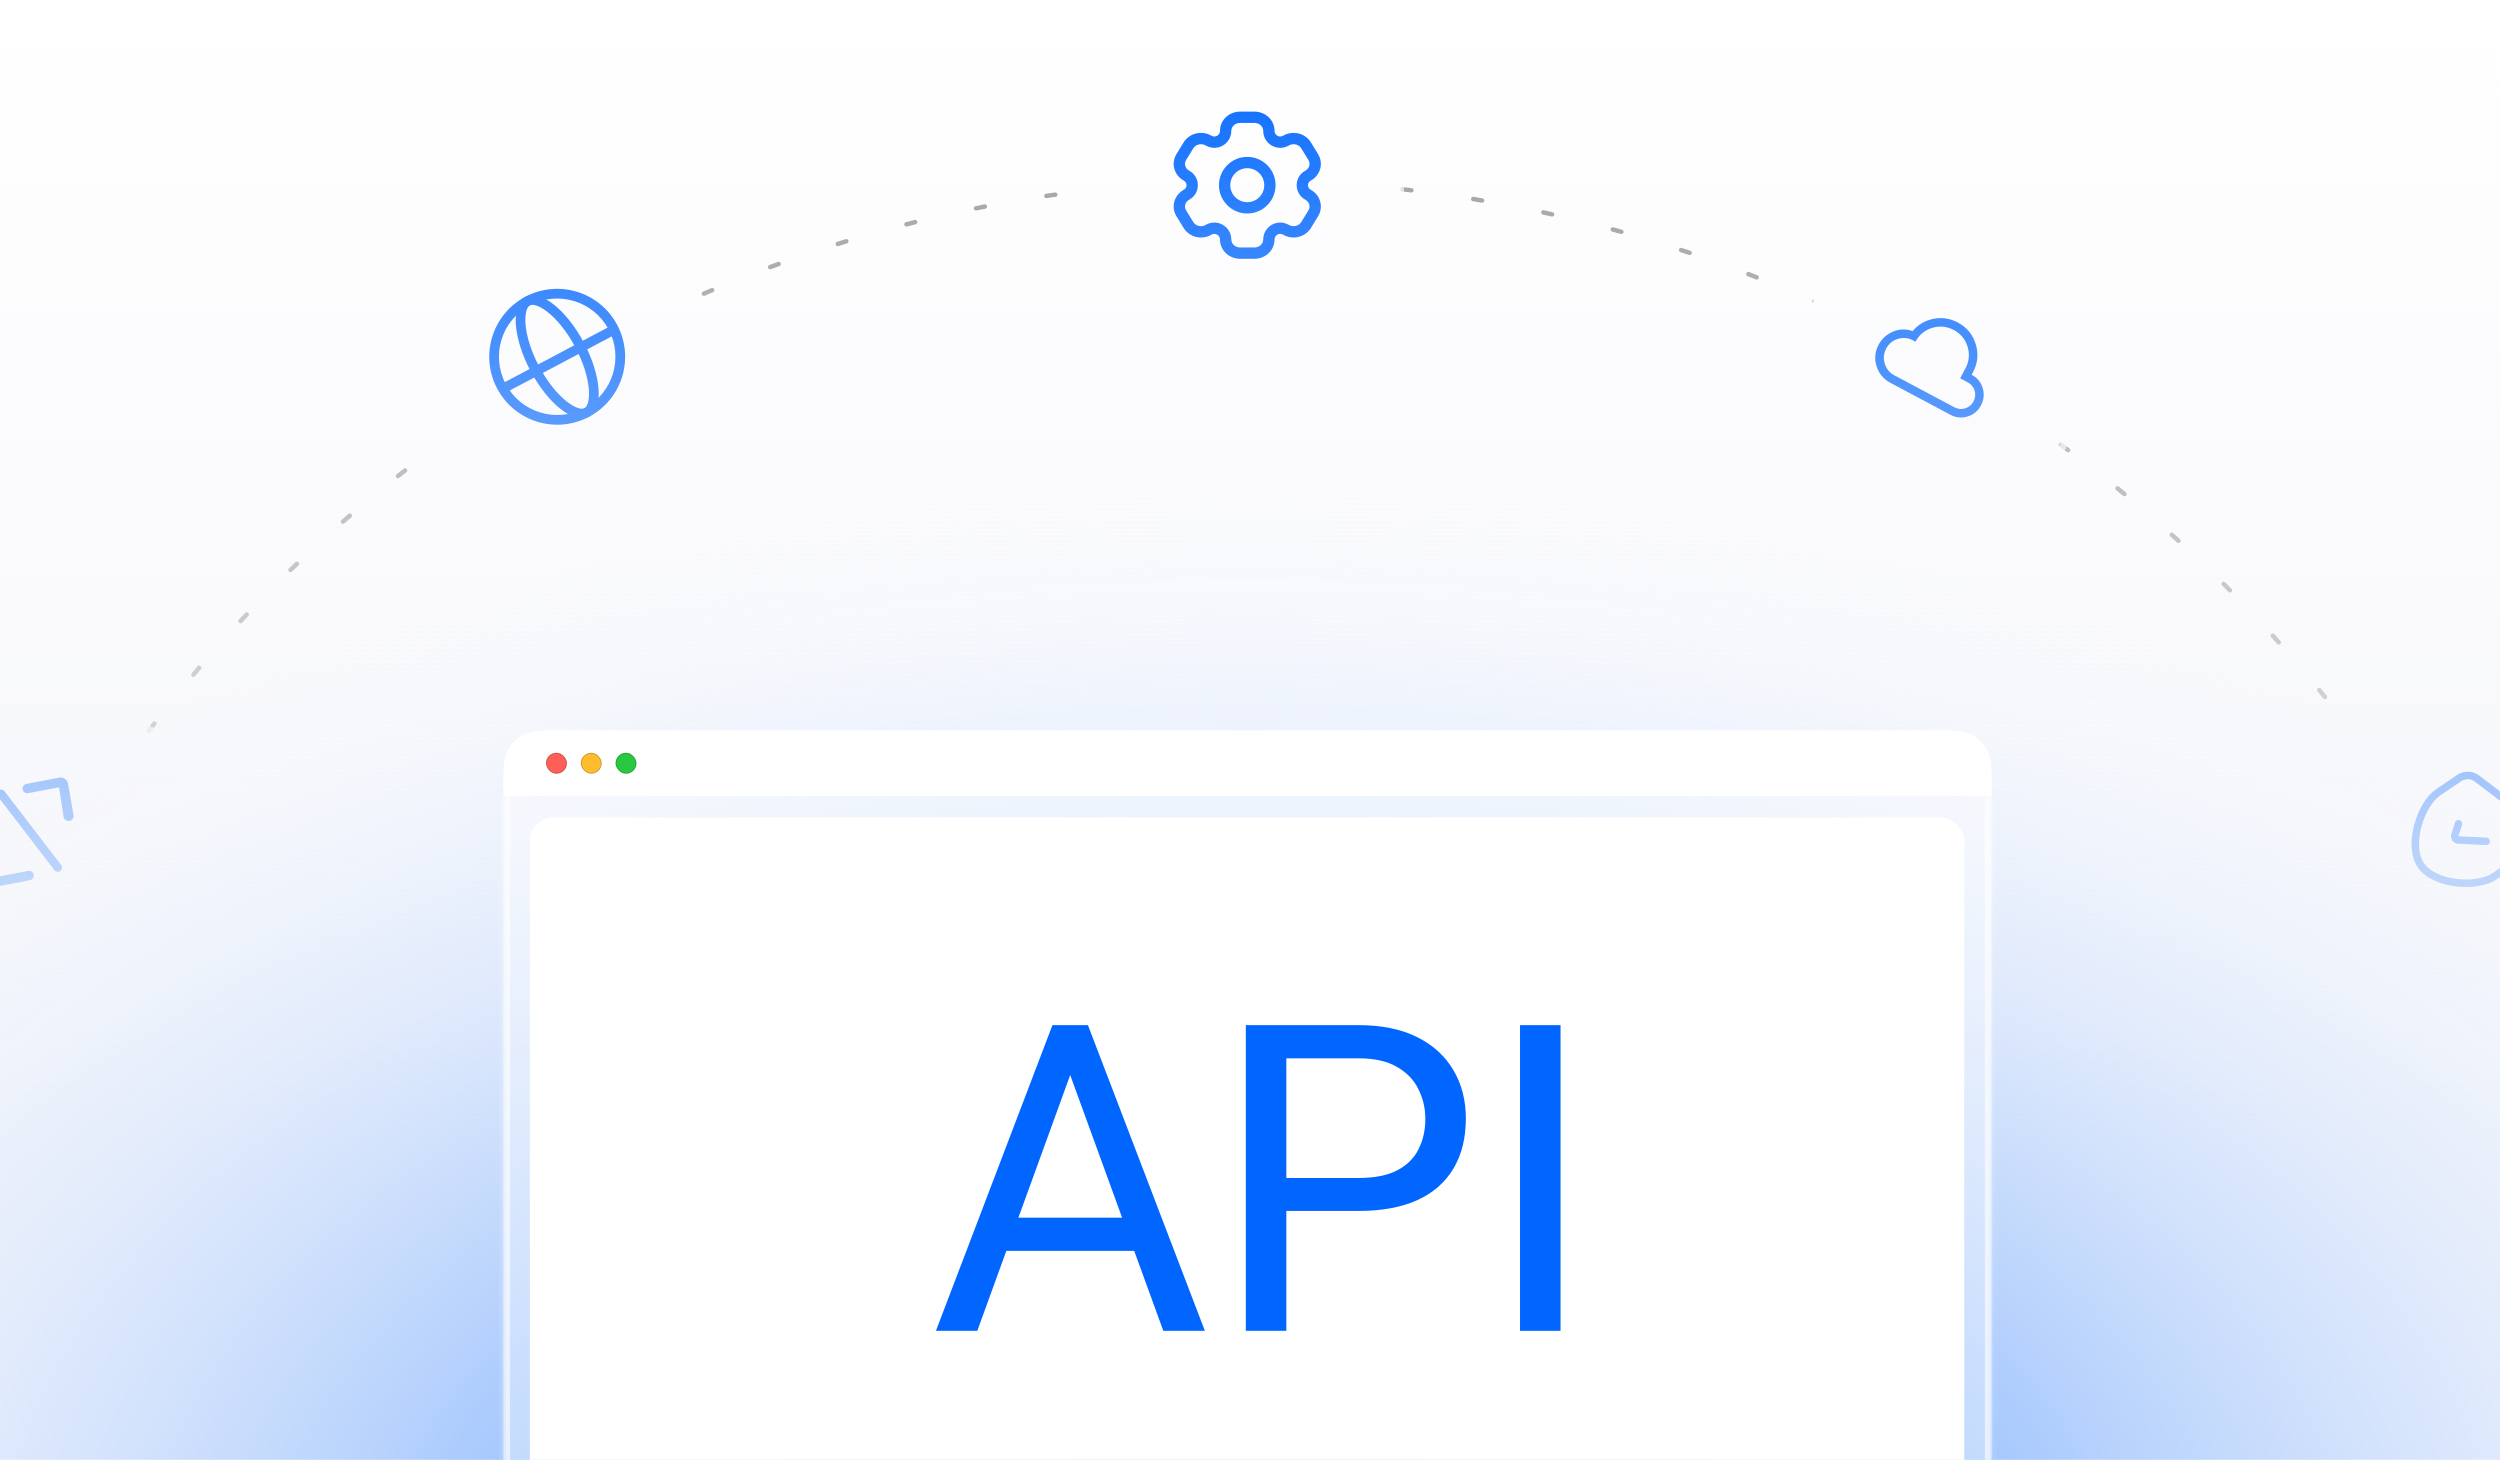 <svg width="560" height="327" viewBox="0 0 560 327" fill="none" xmlns="http://www.w3.org/2000/svg">
<g clip-path="url(#clip0_1402_7995)">
<circle cx="280" cy="349" r="308.5" stroke="#353535" stroke-opacity="0.5" stroke-linecap="round" stroke-dasharray="2 14"/>
<g filter="url(#filter0_d_1402_7995)">
<rect x="-42.227" y="195.833" width="70" height="70" rx="9.13" transform="rotate(-55.962 -42.227 195.833)" fill="white" fill-opacity="0.2" shape-rendering="crispEdges"/>
<rect x="-41.171" y="195.628" width="68.478" height="68.478" rx="8.37" transform="rotate(-55.962 -41.171 195.628)" stroke="white" stroke-opacity="0.6" stroke-width="1.522" shape-rendering="crispEdges"/>
<rect x="-35.889" y="194.605" width="60.87" height="60.87" rx="6.087" transform="rotate(-55.962 -35.889 194.605)" fill="white"/>
<path d="M13.25 174.186L5.904 175.609C5.34 175.718 4.969 176.26 5.072 176.825C5.175 177.398 5.726 177.777 6.298 177.669L13.231 176.362L14.234 182.939C14.327 183.55 14.893 183.973 15.505 183.889C16.14 183.803 16.576 183.207 16.467 182.575L15.253 175.568C15.09 174.627 14.187 174.004 13.25 174.186Z" fill="#0066FF"/>
<path d="M-0.628 198.576L6.717 197.153C7.281 197.044 7.652 196.501 7.55 195.936C7.446 195.363 6.896 194.985 6.324 195.092L-0.609 196.399L-1.613 189.822C-1.706 189.211 -2.272 188.788 -2.884 188.872C-3.519 188.959 -3.955 189.555 -3.845 190.186L-2.632 197.193C-2.469 198.134 -1.565 198.757 -0.628 198.576Z" fill="#0066FF"/>
<path d="M0.261 177.825L12.937 194.328" stroke="#0066FF" stroke-width="1.902" stroke-linecap="round"/>
</g>
<g filter="url(#filter1_d_1402_7995)">
<rect x="419.476" y="32.776" width="70" height="70" rx="9.13" transform="rotate(28.038 419.476 32.776)" fill="white" fill-opacity="0.2" shape-rendering="crispEdges"/>
<rect x="419.79" y="33.806" width="68.478" height="68.478" rx="8.37" transform="rotate(28.038 419.79 33.806)" stroke="white" stroke-opacity="0.6" stroke-width="1.522" shape-rendering="crispEdges"/>
<rect x="421.359" y="38.952" width="60.87" height="60.87" rx="6.087" transform="rotate(28.038 421.359 38.952)" fill="white"/>
<path d="M423.448 85.751C421.901 84.927 420.868 83.687 420.348 82.031C419.829 80.375 419.981 78.773 420.804 77.227C421.533 75.858 422.62 74.874 424.064 74.275C425.509 73.675 426.963 73.64 428.427 74.17C429.677 72.688 431.247 71.768 433.137 71.409C435.026 71.051 436.829 71.329 438.543 72.242C440.568 73.32 441.91 74.941 442.571 77.106C443.231 79.271 443.022 81.366 441.944 83.39L441.646 83.95L441.99 84.133C443.121 84.853 443.852 85.851 444.183 87.127C444.515 88.403 444.366 89.631 443.738 90.811C443.073 92.059 442.076 92.886 440.745 93.292C439.415 93.697 438.126 93.568 436.878 92.903L423.448 85.751ZM424.342 84.072L437.772 91.224C438.555 91.642 439.361 91.724 440.19 91.471C441.019 91.218 441.642 90.7 442.059 89.917C442.477 89.133 442.559 88.327 442.306 87.498C442.053 86.669 441.535 86.046 440.752 85.629L439.073 84.735L440.265 82.496C441.089 80.948 441.247 79.338 440.737 77.665C440.226 75.993 439.197 74.745 437.649 73.92C436.101 73.096 434.491 72.939 432.818 73.449C431.146 73.959 429.898 74.988 429.073 76.536L428.514 76.238C427.432 75.662 426.305 75.553 425.133 75.91C423.961 76.267 423.087 76.987 422.511 78.069C421.934 79.151 421.825 80.278 422.183 81.45C422.54 82.622 423.26 83.496 424.342 84.072Z" fill="#0066FF"/>
</g>
<g filter="url(#filter2_d_1402_7995)">
<rect x="561.694" y="138.199" width="70" height="70" rx="9.13" transform="rotate(56.038 561.694 138.199)" fill="white" fill-opacity="0.2" shape-rendering="crispEdges"/>
<rect x="561.488" y="139.255" width="68.478" height="68.478" rx="8.37" transform="rotate(56.038 561.488 139.255)" stroke="white" stroke-opacity="0.6" stroke-width="1.522" shape-rendering="crispEdges"/>
<rect x="560.458" y="144.536" width="60.87" height="60.87" rx="6.087" transform="rotate(56.038 560.458 144.536)" fill="white"/>
<path d="M554.813 174.377L561.524 179.473C562.115 179.922 562.541 180.554 562.734 181.271L564.934 189.404C565.309 190.791 564.76 192.264 563.569 193.066L558.831 196.257C554.841 198.945 545.3 198.303 542.243 193.766C539.269 189.35 542.179 180.145 546.168 177.458L550.906 174.267C552.098 173.464 553.668 173.509 554.813 174.377Z" stroke="#0066FF" stroke-width="1.679"/>
<path d="M550.7 184.528L549.897 187.067C549.731 187.592 550.107 188.132 550.657 188.159L556.889 188.456" stroke="#0066FF" stroke-width="1.679" stroke-linecap="round"/>
</g>
<g filter="url(#filter3_d_1402_7995)">
<rect x="77.485" y="65.414" width="70" height="70" rx="9.13" transform="rotate(-27.962 77.485 65.414)" fill="white" fill-opacity="0.2" shape-rendering="crispEdges"/>
<rect x="78.513" y="65.729" width="68.478" height="68.478" rx="8.37" transform="rotate(-27.962 78.513 65.729)" stroke="white" stroke-opacity="0.6" stroke-width="1.522" shape-rendering="crispEdges"/>
<rect x="83.657" y="67.305" width="60.87" height="60.87" rx="6.087" transform="rotate(-27.962 83.657 67.305)" fill="white"/>
<path fill-rule="evenodd" clip-rule="evenodd" d="M130.926 91.437C137.288 88.059 139.708 80.163 136.331 73.8C132.953 67.438 125.057 65.018 118.694 68.396C112.331 71.773 109.911 79.67 113.289 86.032C116.667 92.395 124.563 94.815 130.926 91.437ZM131.945 93.357C139.368 89.417 142.191 80.204 138.251 72.781C134.31 65.358 125.098 62.535 117.675 66.476C110.251 70.416 107.428 79.629 111.369 87.052C115.31 94.475 124.522 97.298 131.945 93.357Z" fill="#0066FF"/>
<path fill-rule="evenodd" clip-rule="evenodd" d="M131.91 87.33C131.726 84.692 130.725 81.272 128.863 77.765C127.001 74.257 124.729 71.512 122.647 69.881C121.604 69.064 120.691 68.592 119.975 68.391C119.273 68.195 118.893 68.29 118.693 68.396C118.493 68.502 118.202 68.763 117.971 69.455C117.736 70.161 117.616 71.181 117.708 72.503C117.893 75.141 118.894 78.561 120.756 82.069C122.617 85.576 124.89 88.321 126.971 89.952C128.014 90.769 128.927 91.242 129.644 91.442C130.346 91.638 130.725 91.543 130.925 91.437C131.125 91.331 131.416 91.07 131.647 90.379C131.883 89.672 132.002 88.652 131.91 87.33ZM131.944 93.358C135.244 91.606 134.724 84.169 130.783 76.745C126.842 69.322 120.973 64.724 117.674 66.476C114.375 68.227 114.895 75.665 118.835 83.088C122.776 90.511 128.645 95.109 131.944 93.358Z" fill="#0066FF"/>
<path fill-rule="evenodd" clip-rule="evenodd" d="M137.551 75.068L113.657 87.753L112.637 85.832L136.532 73.148L137.551 75.068Z" fill="#0066FF"/>
</g>
<g filter="url(#filter4_d_1402_7995)">
<rect x="244.388" y="6.483" width="70" height="70" rx="9.13" fill="white" fill-opacity="0.2" shape-rendering="crispEdges"/>
<rect x="245.149" y="7.244" width="68.478" height="68.478" rx="8.37" stroke="white" stroke-opacity="0.6" stroke-width="1.522" shape-rendering="crispEdges"/>
<rect x="248.953" y="11.049" width="60.87" height="60.87" rx="6.087" fill="white"/>
<path d="M294.172 47.775L293.091 47.113L294.172 47.775ZM292.558 50.411L293.64 51.073V51.073L292.558 50.411ZM264.604 35.194L263.522 34.531H263.522L264.604 35.194ZM266.218 32.558L267.299 33.22L267.299 33.22L266.218 32.558ZM270.627 31.444L271.233 30.33L271.233 30.33L270.627 31.444ZM265.785 39.351L265.179 40.465H265.179L265.785 39.351ZM288.149 51.525L288.755 50.411L288.755 50.411L288.149 51.525ZM292.991 43.618L292.385 44.732L292.991 43.618ZM266.218 50.411L265.136 51.073H265.136L266.218 50.411ZM264.604 47.775L265.685 47.113L265.685 47.113L264.604 47.775ZM292.558 32.558L293.64 31.896V31.896L292.558 32.558ZM294.172 35.194L293.091 35.856V35.856L294.172 35.194ZM292.991 39.351L293.597 40.465L292.991 39.351ZM288.149 31.444L288.755 32.558L288.755 32.558L288.149 31.444ZM265.785 43.618L266.391 44.732H266.391L265.785 43.618ZM270.627 51.525L270.021 50.411L270.021 50.411L270.627 51.525ZM287.977 31.537L287.371 30.424L287.371 30.424L287.977 31.537ZM270.799 31.537L270.192 32.651L270.192 32.651L270.799 31.537ZM287.977 51.432L287.371 52.545L287.977 51.432ZM270.799 51.432L271.405 52.545L271.405 52.545L270.799 51.432ZM277.774 26.267V27.535H281.002V26.267V24.999H277.774V26.267ZM281.002 56.702V55.434H277.774V56.702V57.97H281.002V56.702ZM277.774 56.702V55.434C276.62 55.434 275.814 54.57 275.814 53.658H274.546H273.278C273.278 56.109 275.362 57.97 277.774 57.97V56.702ZM284.23 53.658H282.962C282.962 54.57 282.156 55.434 281.002 55.434V56.702V57.97C283.414 57.97 285.498 56.109 285.498 53.658H284.23ZM281.002 26.267V27.535C282.156 27.535 282.962 28.399 282.962 29.311H284.23H285.498C285.498 26.86 283.414 24.999 281.002 24.999V26.267ZM277.774 26.267V24.999C275.362 24.999 273.278 26.86 273.278 29.311H274.546H275.814C275.814 28.399 276.62 27.535 277.774 27.535V26.267ZM294.172 47.775L293.091 47.113L291.477 49.749L292.558 50.411L293.64 51.073L295.254 48.438L294.172 47.775ZM264.604 35.194L265.685 35.856L267.299 33.22L266.218 32.558L265.136 31.896L263.522 34.531L264.604 35.194ZM266.218 32.558L267.299 33.22C267.821 32.368 269.041 32.024 270.021 32.558L270.627 31.444L271.233 30.33C269.125 29.183 266.397 29.837 265.136 31.896L266.218 32.558ZM265.785 39.351L266.391 38.237C265.451 37.726 265.192 36.66 265.685 35.856L264.604 35.194L263.522 34.531C262.232 36.638 263.031 39.296 265.179 40.465L265.785 39.351ZM292.558 50.411L291.477 49.749C290.955 50.601 289.735 50.944 288.755 50.411L288.149 51.525L287.543 52.639C289.651 53.786 292.379 53.132 293.64 51.073L292.558 50.411ZM294.172 47.775L295.254 48.438C296.544 46.331 295.745 43.673 293.597 42.504L292.991 43.618L292.385 44.732C293.325 45.243 293.584 46.308 293.091 47.113L294.172 47.775ZM266.218 50.411L267.299 49.749L265.685 47.113L264.604 47.775L263.522 48.438L265.136 51.073L266.218 50.411ZM292.558 32.558L291.477 33.22L293.091 35.856L294.172 35.194L295.254 34.531L293.64 31.896L292.558 32.558ZM294.172 35.194L293.091 35.856C293.584 36.66 293.325 37.726 292.385 38.237L292.991 39.351L293.597 40.465C295.745 39.296 296.544 36.638 295.254 34.531L294.172 35.194ZM288.149 31.444L288.755 32.558C289.735 32.025 290.955 32.368 291.477 33.22L292.558 32.558L293.64 31.896C292.379 29.837 289.651 29.183 287.543 30.33L288.149 31.444ZM264.604 47.775L265.685 47.113C265.192 46.309 265.451 45.243 266.391 44.732L265.785 43.618L265.179 42.504C263.031 43.673 262.232 46.331 263.522 48.438L264.604 47.775ZM266.218 50.411L265.136 51.073C266.397 53.132 269.125 53.786 271.233 52.639L270.627 51.525L270.021 50.411C269.041 50.944 267.821 50.601 267.299 49.749L266.218 50.411ZM287.977 31.537L288.584 32.651L288.755 32.558L288.149 31.444L287.543 30.33L287.371 30.424L287.977 31.537ZM270.627 31.444L270.021 32.558L270.192 32.651L270.799 31.537L271.405 30.424L271.233 30.33L270.627 31.444ZM288.149 51.525L288.755 50.411L288.584 50.318L287.977 51.432L287.371 52.545L287.543 52.639L288.149 51.525ZM270.799 51.432L270.192 50.318L270.021 50.411L270.627 51.525L271.233 52.639L271.405 52.545L270.799 51.432ZM265.785 39.351L265.179 40.465C265.987 40.905 265.987 42.064 265.179 42.504L265.785 43.618L266.391 44.732C268.964 43.331 268.964 39.638 266.391 38.237L265.785 39.351ZM270.799 51.432L271.405 52.545C272.249 52.086 273.278 52.697 273.278 53.658H274.546H275.814C275.814 50.773 272.727 48.938 270.192 50.318L270.799 51.432ZM284.23 53.658H285.498C285.498 52.697 286.527 52.086 287.371 52.545L287.977 51.432L288.584 50.318C286.049 48.938 282.962 50.773 282.962 53.658H284.23ZM292.991 43.618L293.597 42.504C292.789 42.064 292.789 40.905 293.597 40.465L292.991 39.351L292.385 38.237C289.812 39.638 289.812 43.331 292.385 44.732L292.991 43.618ZM270.799 31.537L270.192 32.651C272.727 34.031 275.814 32.196 275.814 29.311H274.546H273.278C273.278 30.272 272.249 30.883 271.405 30.424L270.799 31.537ZM287.977 31.537L287.371 30.424C286.527 30.883 285.498 30.272 285.498 29.311H284.23H282.962C282.962 32.196 286.049 34.031 288.584 32.651L287.977 31.537ZM284.461 41.484H283.192C283.192 43.586 281.489 45.289 279.388 45.289V46.557V47.825C282.89 47.825 285.729 44.986 285.729 41.484H284.461ZM279.388 46.557V45.289C277.287 45.289 275.584 43.586 275.584 41.484H274.316H273.047C273.047 44.986 275.886 47.825 279.388 47.825V46.557ZM274.316 41.484H275.584C275.584 39.383 277.287 37.68 279.388 37.68V36.412V35.144C275.886 35.144 273.047 37.983 273.047 41.484H274.316ZM279.388 36.412V37.68C281.489 37.68 283.192 39.383 283.192 41.484H284.461H285.729C285.729 37.983 282.89 35.144 279.388 35.144V36.412Z" fill="#0066FF"/>
</g>
<rect width="643" height="337" transform="translate(-42)" fill="url(#paint0_linear_1402_7995)"/>
<path d="M689 365.5C689 506.609 505.661 621 279.5 621C53.339 621 -130 506.609 -130 365.5C-130 224.391 53.339 110 279.5 110C505.661 110 689 224.391 689 365.5Z" fill="url(#paint1_radial_1402_7995)"/>
<path d="M112.758 176.956C112.758 172.291 112.758 169.958 113.666 168.177C114.465 166.609 115.739 165.335 117.306 164.537C119.088 163.629 121.42 163.629 126.085 163.629H432.787C437.452 163.629 439.784 163.629 441.566 164.537C443.133 165.335 444.408 166.609 445.206 168.177C446.114 169.958 446.114 172.291 446.114 176.956V178.303H112.758V176.956Z" fill="white"/>
<path d="M126.085 164.519H432.788C435.134 164.519 436.841 164.519 438.185 164.629C439.519 164.738 440.418 164.951 441.163 165.33C442.562 166.043 443.7 167.181 444.414 168.581C444.793 169.325 445.005 170.224 445.114 171.558C445.224 172.902 445.224 174.609 445.224 176.956V177.413H113.648V176.956C113.648 174.609 113.648 172.902 113.758 171.558C113.867 170.224 114.08 169.326 114.459 168.581C115.173 167.181 116.311 166.043 117.71 165.33C118.455 164.951 119.353 164.738 120.687 164.629C122.031 164.519 123.738 164.519 126.085 164.519Z" stroke="white" stroke-opacity="0.6" stroke-width="1.78"/>
<rect x="122.312" y="168.629" width="4.673" height="4.673" rx="2.337" fill="#FF5F57"/>
<rect x="122.41" y="168.726" width="4.478" height="4.478" rx="2.239" stroke="black" stroke-opacity="0.2" stroke-width="0.195"/>
<rect x="130.101" y="168.629" width="4.673" height="4.673" rx="2.337" fill="#FEBC2E"/>
<rect x="130.198" y="168.726" width="4.478" height="4.478" rx="2.239" stroke="black" stroke-opacity="0.2" stroke-width="0.195"/>
<rect x="137.89" y="168.629" width="4.673" height="4.673" rx="2.337" fill="#28C840"/>
<rect x="137.987" y="168.726" width="4.478" height="4.478" rx="2.239" stroke="black" stroke-opacity="0.2" stroke-width="0.195"/>
<mask id="path-37-inside-1_1402_7995" fill="white">
<path d="M112.758 178.303H446.114V349.981H112.758V178.303Z"/>
</mask>
<path d="M112.758 178.303H446.114V349.981H112.758V178.303Z" fill="white" fill-opacity="0.2"/>
<path d="M446.114 178.303H444.614V349.981H446.114H447.614V178.303H446.114ZM112.758 349.981H114.258V178.303H112.758H111.258V349.981H112.758Z" fill="white" fill-opacity="0.6" mask="url(#path-37-inside-1_1402_7995)"/>
<rect x="112.759" y="178.303" width="333.356" height="171.678" fill="white" fill-opacity="0.2"/>
<rect x="118.684" y="183.113" width="321.306" height="161.97" rx="5.34" fill="white"/>
<path d="M241.581 235.698L218.913 298.106H209.648L235.75 229.631H241.723L241.581 235.698ZM260.581 298.106L237.866 235.698L237.725 229.631H243.698L269.893 298.106H260.581ZM259.406 272.757V280.188H220.936V272.757H259.406Z" fill="#0066FF"/>
<path d="M304.319 271.252H286.024V263.869H304.319C307.862 263.869 310.731 263.305 312.925 262.176C315.12 261.047 316.719 259.479 317.722 257.473C318.757 255.466 319.274 253.177 319.274 250.607C319.274 248.255 318.757 246.045 317.722 243.975C316.719 241.906 315.12 240.244 312.925 238.99C310.731 237.705 307.862 237.062 304.319 237.062H288.141V298.106H279.064V229.631H304.319C309.492 229.631 313.866 230.525 317.44 232.312C321.014 234.099 323.726 236.576 325.576 239.743C327.426 242.878 328.351 246.468 328.351 250.512C328.351 254.902 327.426 258.649 325.576 261.753C323.726 264.856 321.014 267.224 317.44 268.854C313.866 270.453 309.492 271.252 304.319 271.252Z" fill="#0066FF"/>
<path d="M349.561 229.631V298.106H340.485V229.631H349.561Z" fill="#0066FF"/>
</g>
<defs>
<filter id="filter0_d_1402_7995" x="-52.227" y="127.826" width="117.189" height="117.188" filterUnits="userSpaceOnUse" color-interpolation-filters="sRGB">
<feFlood flood-opacity="0" result="BackgroundImageFix"/>
<feColorMatrix in="SourceAlpha" type="matrix" values="0 0 0 0 0 0 0 0 0 0 0 0 0 0 0 0 0 0 127 0" result="hardAlpha"/>
<feOffset/>
<feGaussianBlur stdDeviation="5"/>
<feComposite in2="hardAlpha" operator="out"/>
<feColorMatrix type="matrix" values="0 0 0 0 0 0 0 0 0 0.4 0 0 0 0 1 0 0 0 0.1 0"/>
<feBlend mode="normal" in2="BackgroundImageFix" result="effect1_dropShadow_1402_7995"/>
<feBlend mode="normal" in="SourceGraphic" in2="effect1_dropShadow_1402_7995" result="shape"/>
</filter>
<filter id="filter1_d_1402_7995" x="376.572" y="22.776" width="114.688" height="114.688" filterUnits="userSpaceOnUse" color-interpolation-filters="sRGB">
<feFlood flood-opacity="0" result="BackgroundImageFix"/>
<feColorMatrix in="SourceAlpha" type="matrix" values="0 0 0 0 0 0 0 0 0 0 0 0 0 0 0 0 0 0 127 0" result="hardAlpha"/>
<feOffset/>
<feGaussianBlur stdDeviation="5"/>
<feComposite in2="hardAlpha" operator="out"/>
<feColorMatrix type="matrix" values="0 0 0 0 0 0 0 0 0 0.4 0 0 0 0 1 0 0 0 0.1 0"/>
<feBlend mode="normal" in2="BackgroundImageFix" result="effect1_dropShadow_1402_7995"/>
<feBlend mode="normal" in="SourceGraphic" in2="effect1_dropShadow_1402_7995" result="shape"/>
</filter>
<filter id="filter2_d_1402_7995" x="493.635" y="128.199" width="117.164" height="117.164" filterUnits="userSpaceOnUse" color-interpolation-filters="sRGB">
<feFlood flood-opacity="0" result="BackgroundImageFix"/>
<feColorMatrix in="SourceAlpha" type="matrix" values="0 0 0 0 0 0 0 0 0 0 0 0 0 0 0 0 0 0 127 0" result="hardAlpha"/>
<feOffset/>
<feGaussianBlur stdDeviation="5"/>
<feComposite in2="hardAlpha" operator="out"/>
<feColorMatrix type="matrix" values="0 0 0 0 0 0 0 0 0 0.4 0 0 0 0 1 0 0 0 0.1 0"/>
<feBlend mode="normal" in2="BackgroundImageFix" result="effect1_dropShadow_1402_7995"/>
<feBlend mode="normal" in="SourceGraphic" in2="effect1_dropShadow_1402_7995" result="shape"/>
</filter>
<filter id="filter3_d_1402_7995" x="67.485" y="22.591" width="114.65" height="114.65" filterUnits="userSpaceOnUse" color-interpolation-filters="sRGB">
<feFlood flood-opacity="0" result="BackgroundImageFix"/>
<feColorMatrix in="SourceAlpha" type="matrix" values="0 0 0 0 0 0 0 0 0 0 0 0 0 0 0 0 0 0 127 0" result="hardAlpha"/>
<feOffset/>
<feGaussianBlur stdDeviation="5"/>
<feComposite in2="hardAlpha" operator="out"/>
<feColorMatrix type="matrix" values="0 0 0 0 0 0 0 0 0 0.4 0 0 0 0 1 0 0 0 0.1 0"/>
<feBlend mode="normal" in2="BackgroundImageFix" result="effect1_dropShadow_1402_7995"/>
<feBlend mode="normal" in="SourceGraphic" in2="effect1_dropShadow_1402_7995" result="shape"/>
</filter>
<filter id="filter4_d_1402_7995" x="234.388" y="-3.517" width="90" height="90" filterUnits="userSpaceOnUse" color-interpolation-filters="sRGB">
<feFlood flood-opacity="0" result="BackgroundImageFix"/>
<feColorMatrix in="SourceAlpha" type="matrix" values="0 0 0 0 0 0 0 0 0 0 0 0 0 0 0 0 0 0 127 0" result="hardAlpha"/>
<feOffset/>
<feGaussianBlur stdDeviation="5"/>
<feComposite in2="hardAlpha" operator="out"/>
<feColorMatrix type="matrix" values="0 0 0 0 0 0 0 0 0 0.4 0 0 0 0 1 0 0 0 0.1 0"/>
<feBlend mode="normal" in2="BackgroundImageFix" result="effect1_dropShadow_1402_7995"/>
<feBlend mode="normal" in="SourceGraphic" in2="effect1_dropShadow_1402_7995" result="shape"/>
</filter>
<linearGradient id="paint0_linear_1402_7995" x1="321.5" y1="5.01019e-07" x2="321.5" y2="260.131" gradientUnits="userSpaceOnUse">
<stop stop-color="#F4F5FA" stop-opacity="0"/>
<stop offset="1" stop-color="#F4F5FA"/>
</linearGradient>
<radialGradient id="paint1_radial_1402_7995" cx="0" cy="0" r="1" gradientUnits="userSpaceOnUse" gradientTransform="translate(279.5 365.5) rotate(90) scale(261.918 419.786)">
<stop stop-color="#0066FF"/>
<stop offset="1" stop-color="white" stop-opacity="0"/>
</radialGradient>
<clipPath id="clip0_1402_7995">
<rect width="560" height="327" fill="white"/>
</clipPath>
</defs>
</svg>
